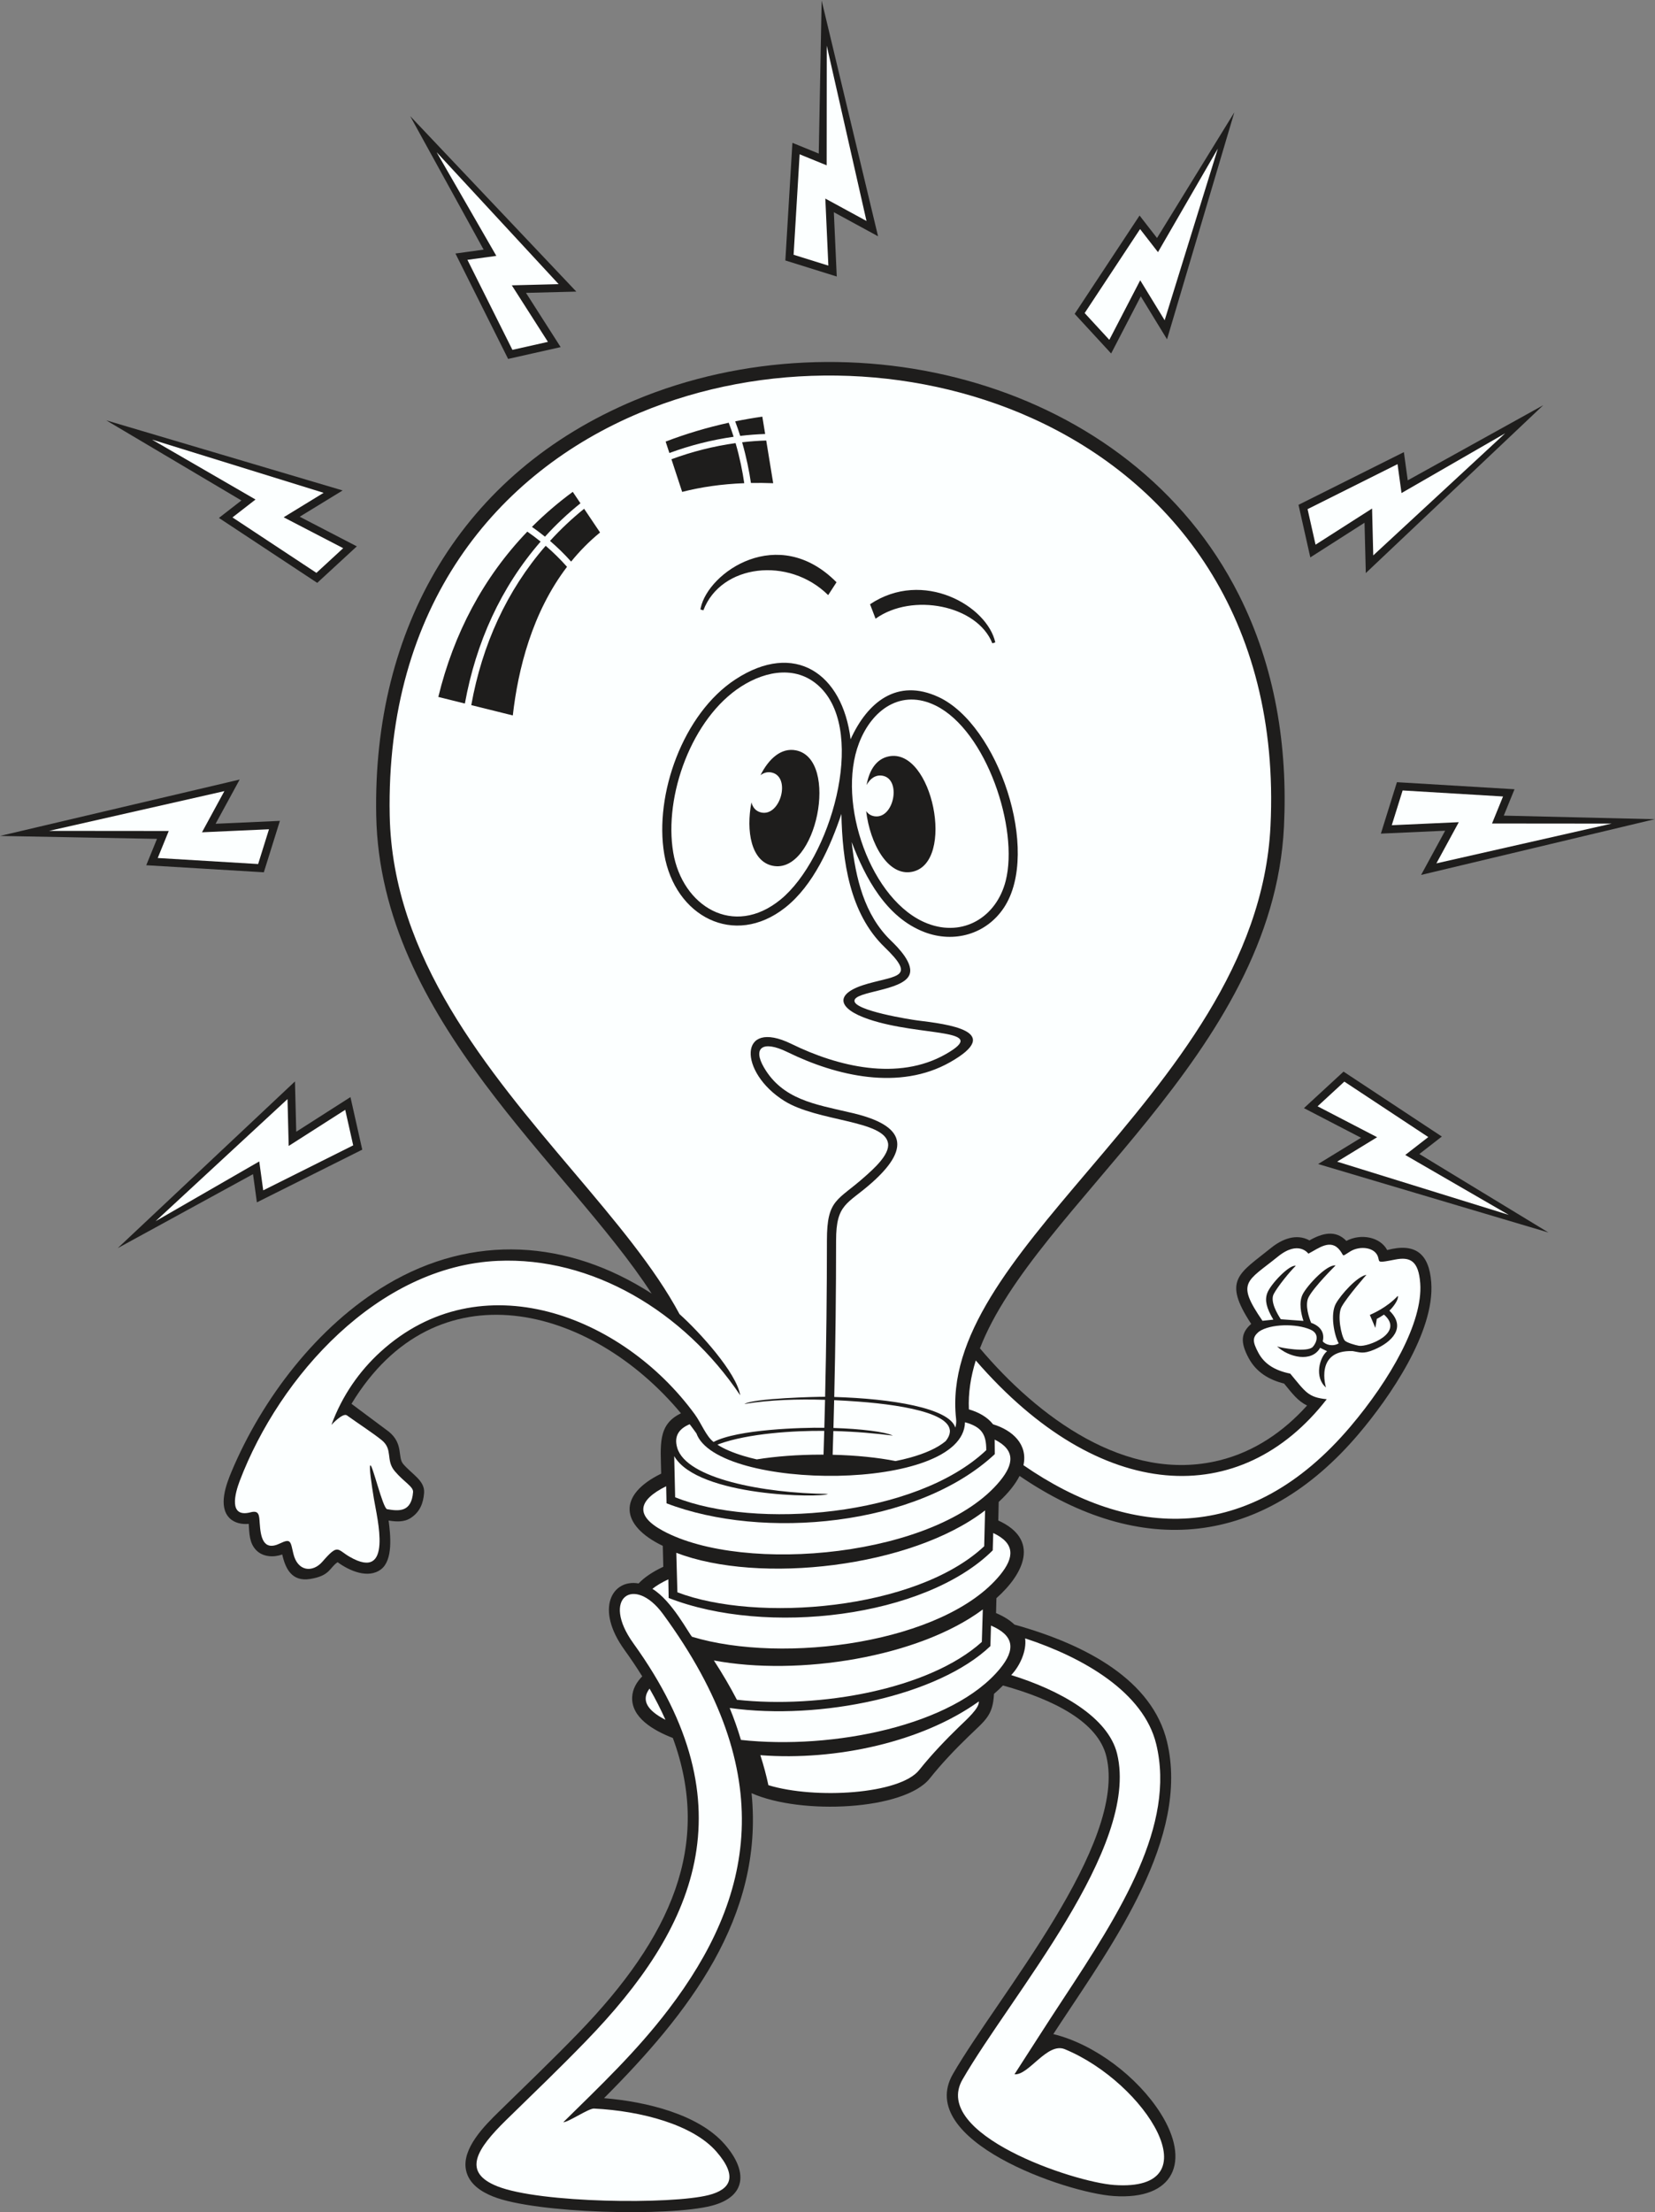 <?xml version="1.0" encoding="UTF-8" standalone="no"?>
<svg
   xmlns:dc="http://purl.org/dc/elements/1.1/"
   xmlns:cc="http://creativecommons.org/ns#"
   xmlns:rdf="http://www.w3.org/1999/02/22-rdf-syntax-ns#"
   xmlns:svg="http://www.w3.org/2000/svg"
   xmlns="http://www.w3.org/2000/svg"
   viewBox="0 0 574.507 767.6"
   height="767.6"
   width="574.507"
   xml:space="preserve"
   id="svg2"
   version="1.1"><rect x="0" y="0" width="574.507" height="767.6" fill="#808080" stroke="none"/><defs
     id="defs6" /><g
     transform="matrix(1.333,0,0,-1.333,0,767.6)"
     id="g10"><g
       transform="scale(0.1)"
       id="g12"><path
         id="path14"
         style="fill:#1e1d1c;fill-opacity:1;fill-rule:evenodd;stroke:none"
         d="m 2655.06,1916.5 c -10.41,-20.68 -27.91,-43.32 -54.26,-67.75 l -1.11,-48.28 c 108.47,-49.5 67.75,-137.58 -4.87,-202.2 l -0.95,-38.8 c 20.8,-8.81 36.52,-18.94 47.93,-30.04 188.4,-52.48 358.61,-144.99 397.16,-304.29 60.38,-249.488 -142.38,-528.48 -274.66,-729.132 -7.11,-10.805 -14.22,-21.613 -21.31,-32.434 108.65,-26.75 219.71,-112.297 278.81,-205.344 79.65,-125.347 37.24,-227.363 -122.11,-216.226 -123.81,8.648 -517.91,144.539 -418.15,317.605 116.76,202.52 454.85,598.426 399.61,826.641 -21.81,90.17 -137.63,148.21 -269.24,184.77 -7.34,-7.51 -15.21,-14.82 -23.43,-21.83 -2.7,-56.97 -22.74,-68.65 -66.92,-111.42 -35.25,-34.12 -69.7,-70.28 -100.27,-108.7 -66.04,-82.98 -335.4,-95.77 -464.12,-38.37 32.75,-323.688 -166.29,-575.544 -384.21,-793.942 112.14,-9.153 246.62,-42.746 313.99,-119.778 61.04,-69.785 57.8,-136.726 -34.14,-160.347 -111.34,-28.617 -457.61,-20.09 -568.38,23.953 -31.48,12.52 -63.19,32.891 -70.77,68.359 -12.04,56.328 48.59,116.493 84.95,152.051 69.49,67.922 139.52,135.106 207.16,204.902 242.49,250.204 348.8,490.149 246.44,768.442 -51.23,19.78 -108.62,53.5 -105.91,106.68 1.08,20.92 11.5,38.75 26.18,53.73 -14.1,22.7 -29.52,45.69 -46.31,68.98 -77.7,107.78 -31.3,184.95 36.84,172.89 14.51,15.37 35.86,30.06 64.33,43.41 l -1.32,54.41 c -110.72,53.2 -118.28,132.16 -4.24,187.99 -1.26,73.88 -10.07,127.49 51.58,157.03 -234.9,281.83 -638.36,387.43 -858.024,24.72 l 97.184,-72.44 c 38.85,-31.84 22.21,-66.2 37.55,-84.28 22.69,-26.75 56.84,-43.21 54.33,-75.34 -2.1,-27.04 -11.08,-49.57 -34.7,-65.02 -17.41,-11.39 -38.08,-9.88 -57.67,-6.76 4.95,-37.5 11.92,-102.66 -19.632,-126.86 -33.582,-25.76 -82.968,-3.75 -113.179,18.41 -20.981,-13.57 -19.067,-35.5 -72,-43.71 -46.754,-7.26 -63.828,26.07 -72.231,63.83 -21.57,-7.94 -49.754,-6.87 -67.222,10.62 -18.762,18.76 -18.297,43.83 -20.063,69.08 -17.437,-1.78 -37.137,2.12 -50,15.05 -30.285,30.47 -8.566,88.08 5.449,121.42 79.328,188.72 223.094,378.66 404.908,486.7 223.45,132.76 470.49,117.12 688.95,-23.74 -218.93,337.43 -706.678,712.31 -717.252,1243.7 -9.707,487.57 221.072,892.94 674.102,1082.04 557.35,232.63 1290.03,53.64 1572.47,-507.02 94.45,-187.48 127.46,-394.79 117.34,-603.28 -28.75,-592.69 -649.06,-987.22 -791.74,-1358.02 148.95,-176.13 379.73,-351.98 623.91,-291.53 90.59,22.42 166.68,74.63 227.99,142.74 -23.95,11.64 -38.11,30.6 -59.77,57.09 -39.31,9.81 -72.77,29.62 -92.58,66.81 -22.14,41.62 -19.66,65.32 6.82,88.56 -75.96,115.35 -31.27,130.6 51.54,197.63 28.3,22.9 65.69,38.66 100.2,19.73 33.18,18.93 68.03,28.07 96.15,-1.34 37.7,19.99 88.17,10.46 106.25,-23.8 72.74,19.22 109.24,-8.62 114.79,-84.59 9.35,-128.45 -108.13,-298.69 -188.64,-393.64 -251.34,-296.42 -568.22,-324.83 -883.53,-109.72 z m 1260.99,1718.82 392.76,-9.38 -608.05,-145.04 62.66,115.12 -167.4,-7.55 41.79,133.85 306.21,-18.37 -27.97,-68.63 z m -3287.413,820.34 -352.016,208.62 615.68,-182.53 -111.817,-68.38 148.746,-77.15 -103.125,-95.03 -256.003,169.02 58.535,45.45 z m 3067.613,-1701.2 336.13,-204.33 -599.78,178.24 111.79,68.38 -148.73,77.14 103.13,95.04 256,-169.03 -58.54,-45.44 z m -2436.82,2354.14 -191.32,347.69 432.69,-456.92 -131.01,-3.31 90.23,-141.2 -136.82,-30.72 -137.19,274.38 73.42,10.08 z m 872.75,250.07 7.51,398.36 146.91,-613.65 -115.12,62.65 7.56,-167.4 -133.86,41.8 18.37,306.21 68.63,-27.97 z m 880.87,-219.81 201.33,327.11 -175.26,-590.76 -68.36,111.81 -77.17,-148.74 -95.02,103.12 169.03,256 45.45,-58.54 z m 652.93,-630.78 352.77,195.51 -461.99,-436.89 -3.32,131.01 -141.19,-90.23 -30.73,136.82 274.38,137.19 10.08,-73.41 z M 658.902,2702.04 306.5,2509.38 l 461.637,434.04 3.308,-131.02 141.192,90.24 30.73,-136.82 -274.379,-137.19 -10.086,73.41 z M 408.832,3574.8 0,3582.42 l 624.125,146.79 -62.648,-115.11 167.39,7.55 -41.797,-133.86 -306.215,18.38 27.977,68.63 v 0" /><path
         id="path16"
         style="fill:#fcffff;fill-opacity:1;fill-rule:nonzero;stroke:none"
         d="m 2001.02,1111.47 c 122.11,-37.17 342.57,-23.58 392.75,39.49 32.73,41.13 71.6,81.25 103.12,111.8 19.65,19.04 54.59,49.73 52.04,66.68 -146.37,-104.9 -370.22,-155.08 -568.87,-139.91 8.57,-26.42 15.51,-52.42 20.96,-78.06 z m -237.26,877.62 c 24.27,-79.53 223.15,-117.55 392.39,-119.48 -15.35,-10.5 -339.08,-7.97 -400.4,98.44 l 2.45,-107.12 c 207.53,-83.51 626,-51.68 810.18,122.62 0.25,42.14 -12.66,60.74 -55.39,72.67 -4.16,-182.98 -646.55,-179.27 -699.53,-28.61 l -0.1,-0.07 c -5.64,7.95 -11.44,15.76 -17.33,23.5 -25.72,-10.72 -42.24,-29.3 -32.27,-61.95 z m -2.57,-272.75 2.88,-102.78 c 205.96,-78.96 620.89,-46.8 798.92,119.85 l 2.36,93.3 c -192.83,-148.77 -588.45,-193.1 -804.16,-110.37 z m 157.79,-382.52 c 213.8,-23.66 500.53,26.71 637.88,150.57 l 2.52,84.5 c -167.95,-124.89 -480.46,-174 -700.33,-132.75 22.58,-34.76 42.54,-68.87 59.93,-102.32 v 0" /><path
         id="path18"
         style="fill:#fcffff;fill-opacity:1;fill-rule:nonzero;stroke:none"
         d="m 672.234,3509.29 28.254,90.49 -174.511,-7.87 58.336,107.19 -456.352,-103.48 311.465,-0.28 -28.684,-70.35 261.492,-15.7 v 0" /><path
         id="path20"
         style="fill:#fcffff;fill-opacity:1;fill-rule:nonzero;stroke:none"
         d="m 919.766,2777.01 -20.774,92.5 -147.195,-94.07 -3.074,121.99 -343.481,-317.79 269.879,155.5 10.344,-75.28 234.301,117.15 v 0" /><path
         id="path22"
         style="fill:#fcffff;fill-opacity:1;fill-rule:nonzero;stroke:none"
         d="m 3405.12,4433.1 20.78,-92.49 147.19,94.07 3.08,-122 343.48,317.8 -269.88,-155.5 -10.36,75.27 -234.29,-117.15 v 0" /><path
         id="path24"
         style="fill:#fcffff;fill-opacity:1;fill-rule:nonzero;stroke:none"
         d="m 2824.61,4943.51 64.24,-69.72 80.45,155.07 63.65,-104.11 138.55,446.95 -155.95,-269.61 -46.6,60.02 -144.34,-218.6 v 0" /><path
         id="path26"
         style="fill:#fcffff;fill-opacity:1;fill-rule:nonzero;stroke:none"
         d="m 2066.68,5095.27 90.49,-28.26 -7.88,174.51 107.19,-58.32 -103.48,456.35 -0.27,-311.47 -70.36,28.68 -15.69,-261.49 v 0" /><path
         id="path28"
         style="fill:#fcffff;fill-opacity:1;fill-rule:nonzero;stroke:none"
         d="m 1334.4,4847.73 92.49,20.78 -94.07,147.19 122,3.08 -317.79,343.47 155.49,-269.87 -75.27,-10.34 117.15,-234.31 v 0" /><path
         id="path30"
         style="fill:#fcffff;fill-opacity:1;fill-rule:nonzero;stroke:none"
         d="m 3500.88,2942.89 -69.71,-64.24 155.08,-80.44 -104.12,-63.66 446.95,-138.55 -269.59,155.96 60,46.59 -218.61,144.34 v 0" /><path
         id="path32"
         style="fill:#fcffff;fill-opacity:1;fill-rule:nonzero;stroke:none"
         d="m 824,4267.23 69.711,64.23 -155.066,80.44 104.113,63.67 -446.953,138.55 269.601,-155.97 -60.015,-46.59 L 824,4267.23 v 0" /><path
         id="path34"
         style="fill:#fcffff;fill-opacity:1;fill-rule:nonzero;stroke:none"
         d="m 3652.66,3700.82 -28.27,-90.48 174.52,7.87 -58.34,-107.19 456.36,103.48 -311.46,0.28 28.67,70.35 -261.48,15.69 v 0" /><path
         id="path36"
         style="fill:#fcffff;fill-opacity:1;fill-rule:evenodd;stroke:none"
         d="m 1753.16,3539.39 c -24.8,147.55 48.36,349.64 176.88,431.98 66.27,42.45 148.88,56.07 207.92,-3.99 118.8,-120.84 23.82,-444.68 -104.91,-550.25 -123.15,-100.99 -256.44,-17.15 -279.89,122.26 z m 544.18,199.94 c 51.21,-7.79 31.21,-113.53 -20.02,-105.73 -9.68,1.48 -16.81,6.46 -21.68,13.53 9.67,-83.83 56.53,-170.83 119.75,-158.02 113.83,23.06 52.97,323.46 -60.86,300.41 -32.77,-6.64 -51.03,-36.29 -57.75,-74.58 8.57,15.97 22.65,27.12 40.56,24.39 z m -287.32,8.08 c 50.46,-11.78 22.25,-115.63 -28.21,-103.84 -13.86,3.24 -21.78,13.43 -24.93,26.27 -14.45,-74.42 -0.91,-153.69 55.39,-165.1 113.82,-23.05 174.66,277.35 60.86,300.41 -38.59,7.82 -71.07,-21.56 -92.74,-64.67 8.38,6.47 18.46,9.54 29.63,6.93 z m 405.51,-393.05 c -147.19,56.54 -238.03,314.7 -178.48,469.75 33.61,87.53 109.9,142.16 200.02,97.41 131.74,-65.4 216.54,-320.19 181.89,-456.15 -24,-94.28 -110.39,-146.74 -203.43,-111.01 v 0" /><path
         id="path38"
         style="fill:#fcffff;fill-opacity:1;fill-rule:nonzero;stroke:none"
         d="m 1726.48,1557.11 c 306.8,-418.32 234.76,-740.399 14.52,-1029.251 -84.42,-110.73 -177.41,-198.464 -274.13,-293.765 13.48,0.047 66.12,36.289 79.95,35.594 124.17,-6.211 257.81,-42.336 318.46,-111.661 57.22,-65.421 37.18,-98.906 -19.64,-113.507 -96.36,-24.762 -439.28,-21.414 -550.57,22.832 -92.09,36.621 -55.15,95.988 23.68,173.046 74.32,72.657 136.6,132.09 207.7,205.45 280.03,288.937 430.34,608.472 123.08,1034.722 -85.74,118.94 2.17,178.48 76.95,76.54 z m -34.96,-194.26 c -22.62,-29.87 -6.25,-56.8 41.43,-81.2 -11.9,26.69 -25.68,53.74 -41.43,81.2 z m 238,-133.55 c 238.75,-26.08 553.19,37.18 674.87,185.82 40.22,49.12 37.45,85.73 -23.69,111.81 l -1.54,-53.38 c -135.43,-129.08 -442.55,-194.08 -678.95,-161.14 11.17,-27.33 20.99,-55.03 29.31,-83.11 z m -193.76,615.91 -0.97,44.45 c -72.85,-36.15 -82.45,-75.94 -8.46,-115.98 211.52,-114.47 715.92,-68.03 878.06,130.04 35.55,43.42 40.45,80.11 -14.08,107.37 l 0.26,-37.93 C 2388.73,1784.8 1986.11,1749.04 1735.76,1845.21 Z m 5.49,-246.37 -0.78,48.52 c -16.95,-8.02 -30.93,-16.29 -41.54,-24.78 51.5,-31.17 96.39,-119.51 103.37,-124.79 238.16,-72.13 657.06,-16.29 802.09,160.87 37.39,45.68 39.4,82.38 -17.83,109.18 l -1.31,-45.07 c -176.32,-175.32 -589.91,-223.55 -844,-123.93 z M 2641.91,358.934 c 42.15,65.175 83.56,130.468 126.29,195.277 150.65,228.512 293.68,453.789 242.76,664.159 -32.62,134.81 -189.08,225.26 -341.33,275.29 4.35,-32.98 -14.02,-72.38 -36.29,-95.55 125.31,-38.89 252.44,-108.47 275.82,-205.09 58.98,-243.782 -276.23,-628.469 -402.68,-847.797 -81.93,-142.149 288.25,-267.02 395.22,-274.493 260.57,-18.211 82.05,266.464 -128.75,353.469 -45.96,18.977 -94.08,-68.801 -131.04,-65.265 v 0" /><path
         id="path40"
         style="fill:#fcffff;fill-opacity:1;fill-rule:evenodd;stroke:none"
         d="m 2541.05,2217.03 c 324.44,-374.41 690.67,-388.67 913.93,-100.89 -48.59,4.99 -54.77,18.29 -94.96,66.65 -39.67,8.01 -67.38,24.87 -83.11,54.42 -15.45,29 -16.09,40.5 2.07,55.18 29.09,20 96.76,21.43 133.99,4.84 24.55,-10.92 15.58,-33.92 5.86,-44.73 -13.75,-15.27 -84.18,-2.7 -93.22,1.23 30.37,-28.67 90.19,-42.68 112.22,-3.8 l 18.11,-8.73 c -19.94,-16.18 -33.65,-68.43 -2.93,-94.41 -0.08,0.28 -30.45,98.3 69.65,94.64 18.12,-2.79 26.4,-8.7 56.19,3.91 45.51,19.26 84.7,57.65 39.41,101.34 9.88,9.25 24.98,29.64 21.8,38.5 -28.42,-30.77 -66.23,-46.59 -72.74,-49.61 l 14.34,-33.71 3.75,23.39 c 4.32,2.24 10.9,5.92 18.73,11.18 54.82,-47.66 -42.15,-85.04 -65.37,-81.11 -8.63,1.47 -32.89,8.07 -37.36,14.32 -8.3,11.63 -19.96,65.03 -7.5,87.31 14.74,26.41 64.37,82.89 64.53,83.05 -24.16,-3.98 -66.49,-51.52 -79.46,-74.75 -15.6,-27.93 -4.18,-83.78 7.31,-103.64 -15.2,-9.34 -34.84,-3.75 -41.6,5.28 5.64,23.29 -6.88,39.84 -30.33,48.17 -4.48,10.94 -17.25,45.92 -6.63,66.6 13.91,27.02 70.12,82.57 70.28,82.7 -22.5,3.28 -73.58,-51.73 -85.47,-74.87 -10.92,-21.24 -4.08,-51.38 1.82,-69.44 l -58.87,4.29 c -7.42,11.05 -28.77,45.71 -18.61,65.46 9.78,19.03 42.81,59.77 57.5,73.53 -15.69,4.49 -66.2,-47.87 -74.46,-71.55 -6.52,-18.63 -1.93,-37.94 16.08,-68.49 -11.33,-1.12 -20.77,-2.14 -28.3,-3 -69.54,101.47 -41.41,101.07 40.27,167.19 54.06,43.76 79.3,7.56 79.3,7.56 26.54,13.72 57.93,40.08 82.16,8.53 12.43,-16.12 2.64,-17.35 27.5,-2.31 24.67,14.92 65.53,11.09 72.39,-17.03 2.91,-11.96 -1.27,-13.33 43.79,-4.54 38.67,7.54 61.07,-2.57 65.39,-61.92 7.4,-101.57 -78.89,-251.46 -181.88,-372.93 -263.28,-310.5 -573.77,-292.44 -851.37,-100.44 11.84,54.07 -28.32,91.09 -79.16,106.47 -15.41,19.72 -39,31.97 -62.93,38.84 -1.93,42.36 4.67,84.72 17.89,127.32 z m -555.83,2456.84 c -23.7,-3.39 -47.27,-7.48 -70.67,-12.27 4.83,-12.76 9.17,-25.42 13.07,-37.86 21.62,2.59 43.31,4.26 64.98,4.99 l -7.38,45.14 z m -87.51,-15.84 c -56.07,-12.32 -111.07,-28.67 -164.29,-49.09 l 9.77,-29.72 c 54.08,19.92 110.2,34.16 167.32,42.28 -3.83,12.01 -8.08,24.22 -12.8,36.53 z m -149.19,-95.04 27.94,-85 c 48.56,12.47 102.24,20.39 161.68,22.67 -4.35,29.82 -11.34,65.77 -22.59,104.31 -57.01,-7.91 -113.05,-22.06 -167.03,-41.98 z m 207.04,-61.82 c 18.76,0.37 38.08,0.19 57.98,-0.58 l -18.17,111.15 c -20.92,-0.64 -41.87,-2.18 -62.76,-4.6 11.44,-39.76 18.57,-75.99 22.95,-105.97 z m -463.99,-23.07 c -38.3,-28.12 -73.72,-58.59 -106.28,-91.19 11.27,-7.87 22.6,-16.35 33.92,-25.51 28.58,31.5 59.5,60.53 92.37,86.93 l -20.01,29.77 z m -118.38,-103.53 c -114.37,-118.99 -191.69,-265.36 -231.74,-430.3 l 69.17,-17.18 c 28.81,158.91 93.74,302.52 197.26,421.55 -11.57,9.35 -23.16,17.97 -34.69,25.93 z m -37.76,-478.47 c 13.62,120.12 50.25,267.59 141.19,386.87 -18.07,20.38 -36.74,38.54 -55.58,54.73 -101.86,-117.04 -165.59,-258.32 -193.77,-414.74 l 108.16,-26.86 z m 151.89,400.48 c 22.02,27.1 46.98,52.6 75.34,75.76 l -41.5,61.74 c -31.57,-25.45 -61.3,-53.4 -88.81,-83.67 18.62,-16 37.08,-33.87 54.97,-53.83 z M 2489.8,2065.08 c -23.73,213.11 149.2,416.76 342.88,644.84 216.15,254.53 458.51,539.93 475.89,898.32 26.22,539.88 -251.3,895.03 -621.54,1061.85 -316.15,142.47 -699.62,147.92 -1019.67,14.32 -375.29,-156.65 -663.32,-505.05 -652.5,-1048.88 7.37,-370.21 255.98,-664.07 477.04,-925.36 110.05,-130.08 213.35,-252.21 277.67,-372.44 51.85,-46.34 148.46,-152.47 158.06,-211.3 -147.42,219.61 -387.16,360.82 -631.55,349.89 -311.271,-13.92 -567.889,-299.68 -671.869,-572.99 -12.094,-31.79 -30.055,-96.98 28.602,-81.45 22.593,5.98 22.148,-8.93 23.527,-28.62 2.359,-33.82 8.078,-74.15 52.84,-52.45 28.886,14.01 27.304,4.6 34.863,-27.04 11.035,-46.21 50.242,-49.74 75.687,-20.38 41.563,47.94 37.833,31.56 71.153,12.42 113.587,-65.27 71.297,99.87 62.867,151.03 -6.266,38.05 -12.75,82.3 -9.602,86.95 4.872,7.19 32.61,-111.93 43.952,-113.88 30.08,-5.14 63.45,-8.7 67.59,44.45 1.12,14.28 -23.09,25.58 -47.58,54.47 -24.5,28.88 -3.99,56.16 -33.84,80.63 -21.372,17.51 -63.727,45.15 -90.825,64.64 -10.754,7.74 -40.394,-24.78 -40.394,-24.78 27.984,76.4 73.094,140.24 127.539,189.91 260.98,238.04 630.45,95.26 818.59,-162.11 17.3,-23.68 29.22,-56.76 49.01,-72.23 62.06,33.02 230.57,37.85 288.49,36.99 0.68,24.1 1.3,48.37 1.87,72.75 -69.94,2.14 -144.15,0.14 -210.04,-10.84 24.48,15.03 190.77,19.01 210.22,18.73 3.13,136.11 4.7,275.18 4.7,406.96 0,108.82 27.74,102.53 99.4,166.61 19.81,17.73 64.96,56.54 59.73,86.77 -10.37,59.99 -183.12,55.75 -269.61,109.53 -120.4,74.87 -120.27,216.43 18.02,148.7 120.85,-59.17 277.82,-97.45 402.17,-26.5 118.81,67.78 -65.19,44.89 -200.68,90.55 -82.79,27.91 -92.64,67.83 -1.37,93.05 77.7,21.47 123.29,16.81 42.6,94.62 -91.99,88.7 -109.98,226.39 -112.6,346.87 -28.41,-84.03 -72.44,-185.69 -146.45,-243.9 -132.98,-104.61 -287.37,-22.6 -314.85,139.2 -26.24,154.52 48.56,365.54 185.41,455 153.98,100.68 278.8,15.94 299.86,-155.95 43.77,96.4 120.86,160.18 229.16,109.92 155.19,-72.04 266.41,-401.53 170.55,-547.61 -45.9,-69.95 -130.49,-93.76 -207.7,-64.1 -99.12,38.08 -153.53,140.44 -189.22,234.28 10.41,-93.04 32.25,-189.04 102.31,-256.59 18.2,-17.57 61.77,-61.25 47.32,-90.69 -19.82,-40.44 -140.96,-41.1 -142.34,-65.63 -1.49,-25.93 146.7,-49.31 163.86,-51.44 78.97,-9.77 228.13,-27.78 84.95,-108.82 -131.41,-74.38 -295.4,-36.23 -423.39,26.45 -64.58,31.62 -90.88,11.11 -61.17,-39.96 48.5,-83.35 132.81,-95.84 221.18,-116.59 135.33,-29.59 171.97,-84.23 59.35,-183.96 -63.01,-55.81 -92.63,-53.65 -92.63,-149.81 0,-131.88 -1.65,-271.18 -4.81,-407.46 148.24,-4.23 300.18,-28.7 315.27,-79.84 2.21,7.25 2.95,14.87 2.05,22.9 z m -621.5,-67.31 c 17.58,-11.24 40.86,-21.01 68.02,-29.21 10.94,-3.29 22.43,-6.29 34.39,-9.03 48.55,7.83 106.43,12.38 168.58,12.38 l 5.29,-0.02 c 0.67,20.49 1.28,41.13 1.88,61.91 -78.85,0.71 -197.46,-6.48 -273.85,-34.22 -1.3,-0.47 -2.8,-1.07 -4.31,-1.81 z m 411.82,2150.14 -14.4,37.63 c 138.26,92.44 305.3,-4.41 326.17,-99.29 l -7.71,-2.36 c -39.2,99.13 -208.5,132.68 -304.06,64.02 z m -455.36,28.06 c 19.62,92.67 201.74,220.17 353.64,66.78 l -21.7,-33.43 c -102.62,101.5 -279.2,80.48 -325.02,-39.59 l -7.76,2.28 0.84,3.96 z m 343.56,-2204.39 c 61.58,-1.42 117.97,-7.32 163.83,-16.38 13.36,2.66 26.19,5.69 38.34,9.06 38.83,10.78 71.09,25.06 92.3,42.93 54.18,67.41 -104.96,93.49 -225.97,102.65 -20.63,1.57 -42.29,2.91 -64.53,3.89 -0.57,-24.25 -1.2,-48.41 -1.86,-72.4 73.26,-2.32 134.22,-10.07 154.8,-19.84 -42.94,5.47 -96.68,10.39 -155.03,11.89 -0.59,-20.74 -1.22,-41.35 -1.88,-61.8 v 0" /></g></g></svg>